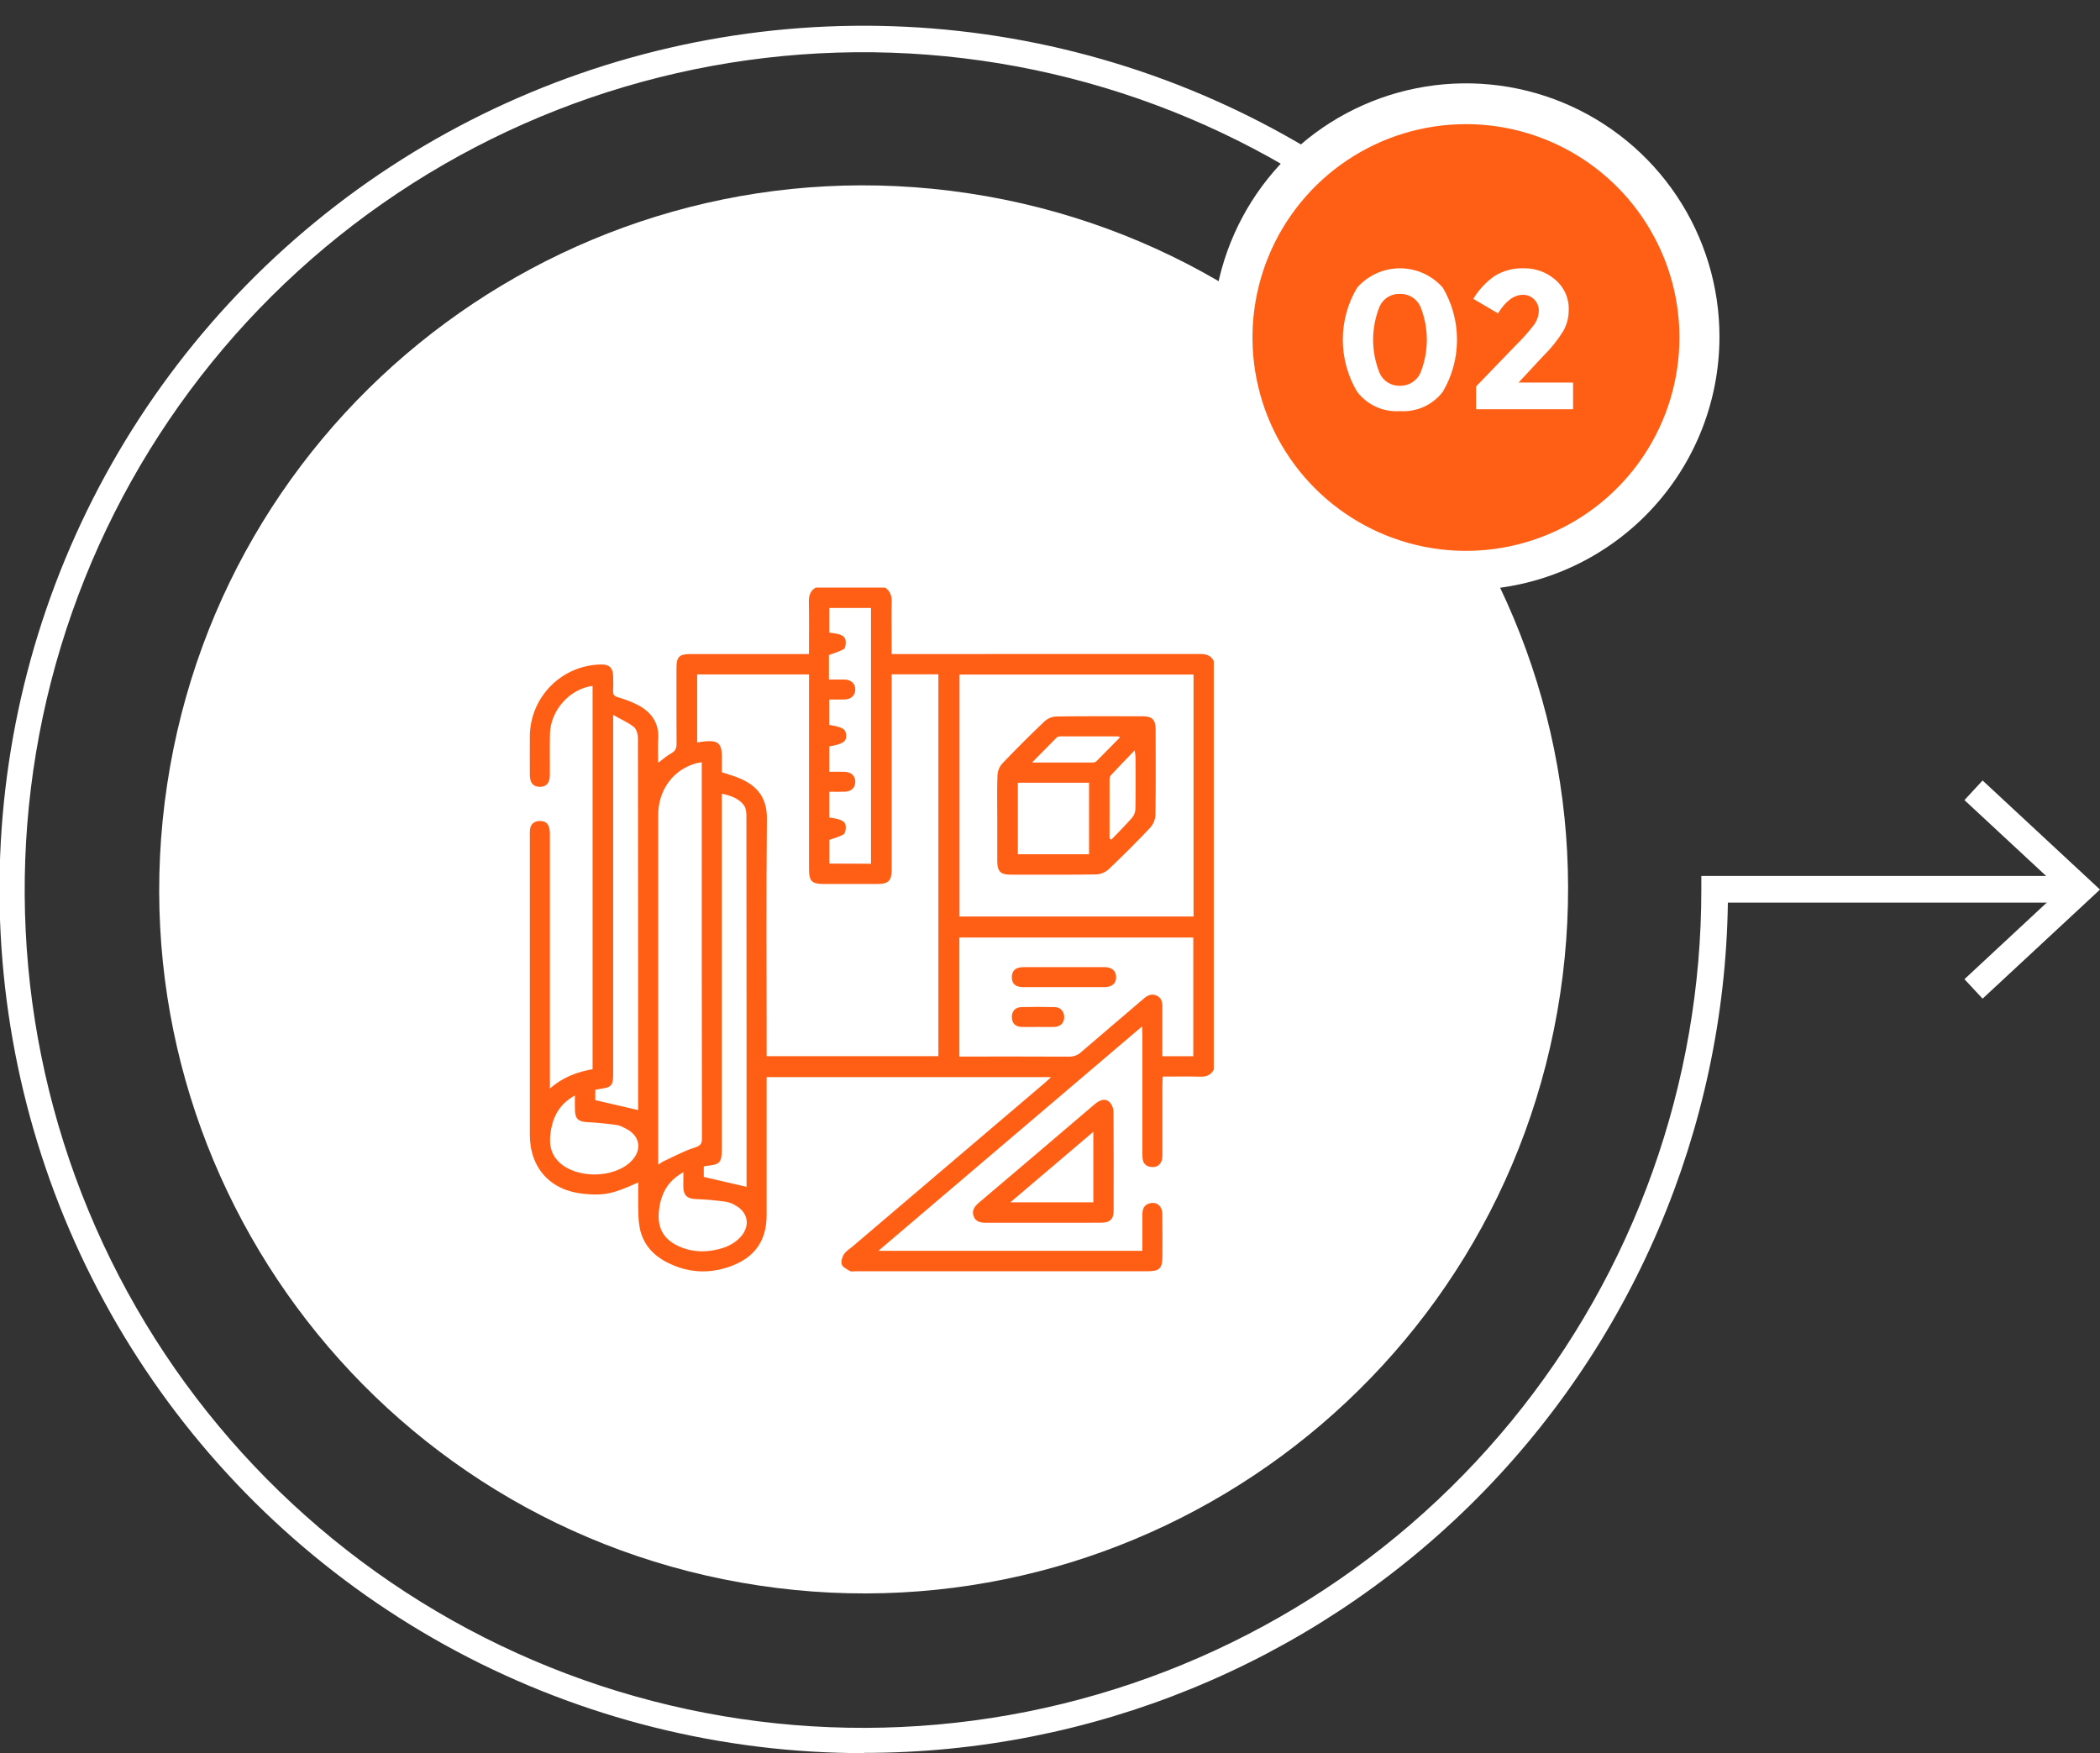 <?xml version="1.0" encoding="UTF-8"?> <svg xmlns="http://www.w3.org/2000/svg" width="218" height="182" viewBox="0 0 218 182" fill="none"><rect x="0" y="0" width="218" height="182" fill="#333333" stroke="none"/><g clip-path="url(#clip0_48_54)"><path d="M161.957 103.221C167.975 63.311 140.482 26.082 100.55 20.067C60.619 14.053 23.369 41.531 17.352 81.441C11.334 121.351 38.827 158.58 78.758 164.595C118.69 170.609 155.939 143.131 161.957 103.221Z" fill="white"></path><path d="M89.699 182C74.942 182.007 60.412 178.375 47.395 171.427C34.379 164.479 23.278 154.429 15.077 142.168C6.876 129.906 1.828 115.813 0.38 101.135C-1.068 86.458 1.128 71.65 6.775 58.024C12.422 44.398 21.345 32.374 32.753 23.019C44.161 13.664 57.702 7.265 72.175 4.391C86.649 1.517 101.609 2.255 115.728 6.541C129.848 10.827 142.692 18.527 153.122 28.961L151.156 30.926C136.922 16.686 118.188 7.821 98.147 5.842C78.106 3.862 57.998 8.891 41.251 20.071C24.504 31.25 12.155 47.889 6.31 67.151C0.464 86.412 1.483 107.104 9.193 125.698C16.904 144.293 30.828 159.639 48.592 169.121C66.357 178.603 86.861 181.634 106.611 177.697C126.361 173.759 144.134 163.098 156.899 147.53C169.664 131.961 176.631 112.45 176.614 92.322V90.938H214.995V93.707H179.37C179.028 117.245 169.428 139.702 152.647 156.22C135.865 172.738 113.252 181.989 89.699 181.972V182Z" fill="white"></path><path d="M205.811 103.674L203.928 101.653L213.928 92.35L203.928 83.061L205.811 81.026L218 92.35L205.811 103.674Z" fill="white"></path><path d="M176.134 38.883C178.264 25.697 169.295 13.282 156.102 11.153C142.909 9.025 130.487 17.989 128.357 31.175C126.227 44.361 135.196 56.776 148.389 58.904C161.583 61.033 174.004 52.069 176.134 38.883Z" fill="#FF5F15"></path><path d="M152.18 61.257C146.976 61.257 141.887 59.715 137.56 56.825C133.232 53.934 129.859 49.827 127.867 45.02C125.875 40.214 125.354 34.926 126.369 29.823C127.385 24.721 129.891 20.035 133.572 16.356C137.252 12.678 141.941 10.172 147.046 9.158C152.151 8.143 157.443 8.664 162.252 10.654C167.06 12.645 171.17 16.016 174.062 20.342C176.954 24.667 178.497 29.753 178.497 34.955C178.497 38.409 177.817 41.829 176.494 45.02C175.171 48.212 173.233 51.111 170.789 53.553C168.346 55.996 165.444 57.933 162.252 59.255C159.059 60.577 155.636 61.257 152.18 61.257V61.257ZM152.18 12.888C147.797 12.888 143.513 14.187 139.868 16.621C136.224 19.055 133.383 22.514 131.706 26.562C130.029 30.609 129.59 35.062 130.445 39.359C131.3 43.656 133.411 47.602 136.51 50.7C139.609 53.798 143.558 55.907 147.857 56.762C152.156 57.617 156.612 57.178 160.661 55.501C164.711 53.825 168.172 50.986 170.607 47.343C173.042 43.701 174.342 39.419 174.342 35.038C174.342 29.163 172.007 23.53 167.851 19.376C163.695 15.222 158.058 12.888 152.18 12.888Z" fill="white"></path><path d="M145.324 42.679C144.473 42.739 143.621 42.585 142.845 42.232C142.068 41.879 141.393 41.338 140.878 40.658C139.908 39.027 139.395 37.164 139.395 35.266C139.395 33.368 139.908 31.506 140.878 29.874C141.433 29.239 142.118 28.731 142.886 28.382C143.654 28.034 144.488 27.853 145.331 27.853C146.175 27.853 147.009 28.034 147.777 28.382C148.545 28.731 149.229 29.239 149.784 29.874C150.745 31.509 151.252 33.37 151.252 35.266C151.252 37.162 150.745 39.024 149.784 40.658C149.267 41.339 148.589 41.88 147.81 42.232C147.031 42.585 146.177 42.739 145.324 42.679V42.679ZM143.219 31.812C142.318 34.032 142.318 36.515 143.219 38.734C143.399 39.138 143.695 39.48 144.07 39.714C144.445 39.948 144.882 40.065 145.324 40.049C145.768 40.062 146.205 39.945 146.582 39.711C146.959 39.477 147.259 39.137 147.444 38.734C148.344 36.515 148.344 34.032 147.444 31.812C147.258 31.411 146.958 31.073 146.581 30.841C146.204 30.61 145.767 30.495 145.324 30.511C144.883 30.492 144.447 30.606 144.071 30.838C143.696 31.07 143.399 31.41 143.219 31.812V31.812Z" fill="white"></path><path d="M159.203 33.778C159.535 33.348 159.724 32.825 159.743 32.283C159.75 32.063 159.711 31.844 159.63 31.639C159.549 31.435 159.428 31.248 159.272 31.092C159.117 30.932 158.929 30.805 158.721 30.722C158.514 30.638 158.291 30.6 158.067 30.608C157.167 30.608 156.308 31.245 155.505 32.532L152.942 31.023C153.507 30.092 154.256 29.286 155.145 28.656C156.063 28.092 157.128 27.813 158.206 27.853C159.4 27.839 160.558 28.263 161.461 29.044C161.922 29.434 162.287 29.926 162.527 30.481C162.767 31.035 162.876 31.638 162.846 32.242C162.843 32.989 162.647 33.723 162.278 34.373C161.693 35.317 160.995 36.187 160.2 36.962L157.638 39.717H163.303V42.486H153.233V40.118L157.388 35.813C158.04 35.178 158.647 34.498 159.203 33.778V33.778Z" fill="white"></path><g clip-path="url(#clip1_48_54)"><path d="M126 68.624V111.046C125.705 111.594 125.255 111.791 124.63 111.775C123.342 111.739 122.053 111.764 120.705 111.764C120.69 112.082 120.669 112.329 120.669 112.575C120.669 114.908 120.669 117.242 120.669 119.575C120.675 119.783 120.67 119.992 120.652 120.199C120.583 120.828 120.197 121.188 119.602 121.157C119.007 121.127 118.654 120.824 118.607 120.216C118.589 119.987 118.591 119.755 118.591 119.521C118.591 115.477 118.591 111.434 118.591 107.391C118.591 107.155 118.571 106.92 118.556 106.558L91.186 129.854H118.589C118.589 128.571 118.589 127.327 118.589 126.084C118.589 125.529 118.755 125.073 119.352 124.92C120.08 124.736 120.647 125.198 120.661 126.015C120.684 127.47 120.67 128.932 120.669 130.382C120.669 131.699 120.391 131.974 119.095 131.974H88.795C88.61 131.974 88.389 132.035 88.248 131.954C87.928 131.772 87.502 131.574 87.391 131.28C87.279 130.987 87.42 130.517 87.602 130.218C87.798 129.898 88.17 129.686 88.469 129.432L108.475 112.404C108.671 112.236 108.854 112.055 109.107 111.822H79.582V112.71C79.582 117.192 79.582 121.675 79.582 126.156C79.582 128.705 78.436 130.426 76.097 131.362C74.084 132.168 72.038 132.211 70.016 131.404C68.337 130.735 67.006 129.665 66.494 127.85C66.343 127.222 66.267 126.579 66.269 125.934C66.234 124.89 66.259 123.841 66.259 122.749C63.664 123.94 62.737 124.138 60.634 123.94C57.16 123.622 55.004 121.278 55.004 117.8V86.822C54.994 86.59 54.998 86.358 55.017 86.127C55.086 85.571 55.415 85.262 55.982 85.231C56.723 85.192 57.082 85.621 57.084 86.555C57.084 95.08 57.084 103.606 57.084 112.132V113.012C58.438 111.818 59.933 111.275 61.516 111V71.204C59.1 71.534 57.139 73.763 57.089 76.218C57.06 77.626 57.089 79.036 57.08 80.446C57.08 81.279 56.72 81.696 56.028 81.685C55.336 81.674 55.005 81.268 55.003 80.418C55.003 79.078 54.99 77.737 55.003 76.398C55.025 74.436 55.815 72.56 57.205 71.174C58.595 69.787 60.472 69.001 62.435 68.983C63.241 68.972 63.621 69.326 63.648 70.149C63.666 70.681 63.675 71.213 63.648 71.744C63.629 72.145 63.787 72.276 64.172 72.393C64.926 72.603 65.655 72.892 66.348 73.257C67.669 73.998 68.432 75.108 68.329 76.71C68.279 77.501 68.321 78.3 68.321 79.188C68.849 78.799 69.245 78.439 69.7 78.189C70.131 77.953 70.235 77.653 70.232 77.19C70.213 74.58 70.221 71.969 70.224 69.359C70.224 68.181 70.509 67.899 71.7 67.898H83.98C83.98 66.013 84.002 64.235 83.969 62.458C83.956 61.821 84.119 61.331 84.674 61H91.886C92.41 61.357 92.581 61.849 92.569 62.478C92.534 63.677 92.559 64.877 92.559 66.077V67.899H93.554C103.845 67.899 114.135 67.896 124.424 67.891C125.091 67.889 125.675 67.955 126 68.624ZM92.562 70.006V70.912C92.562 77.38 92.562 83.849 92.562 90.318C92.562 91.429 92.224 91.769 91.12 91.77C89.248 91.77 87.376 91.77 85.505 91.77C84.285 91.77 83.987 91.476 83.985 90.269V70.017H72.372V77.076C72.711 77.03 72.983 76.979 73.257 76.957C74.553 76.854 74.924 77.204 74.935 78.503C74.935 79.075 74.935 79.646 74.935 80.17C75.617 80.399 76.222 80.558 76.79 80.802C78.631 81.588 79.633 82.835 79.61 85.002C79.534 92.919 79.582 100.85 79.584 108.775V109.644H97.412V70.006H92.562ZM123.901 70.028H99.607V95.144H123.901V70.028ZM99.594 109.684H100.378C103.912 109.684 107.447 109.675 110.981 109.695C111.44 109.71 111.885 109.544 112.222 109.233C114.389 107.361 116.579 105.516 118.752 103.652C119.153 103.306 119.57 103.126 120.076 103.359C120.581 103.592 120.666 104.028 120.665 104.517C120.665 105.926 120.665 107.335 120.665 108.744C120.665 109.034 120.665 109.326 120.665 109.65H123.876V97.328H99.594V109.684ZM68.335 120.914C68.487 120.796 68.647 120.688 68.814 120.592C69.893 120.094 70.948 119.512 72.072 119.149C72.665 118.957 72.871 118.806 72.869 118.17C72.847 105.424 72.84 92.679 72.849 79.933V79.133C72.571 79.183 72.398 79.201 72.229 79.25C69.867 79.925 68.329 82.028 68.329 84.603C68.329 96.449 68.329 108.294 68.329 120.138L68.335 120.914ZM63.653 74.225V75.359C63.653 87.392 63.653 99.424 63.653 111.457C63.653 112.707 63.498 112.882 62.272 113.046C62.116 113.067 61.965 113.11 61.796 113.146V114.212L66.242 115.242V99.781C66.242 92.066 66.236 84.353 66.224 76.64C66.224 76.242 66.085 75.701 65.807 75.478C65.224 75.005 64.504 74.705 63.66 74.225H63.653ZM77.499 123.208V122.477C77.499 117.118 77.499 111.76 77.499 106.401C77.499 99.149 77.493 91.896 77.483 84.642C77.483 84.274 77.412 83.825 77.197 83.556C76.65 82.87 75.845 82.595 74.931 82.396V83.379C74.931 95.298 74.931 107.217 74.931 119.135C74.931 120.741 74.792 120.901 73.197 121.051C73.157 121.051 73.119 121.088 73.058 121.119V122.183L77.499 123.208ZM90.419 89.669V63.118H86.09V65.677C87.417 65.816 87.778 66.018 87.798 66.694C87.798 66.931 87.745 67.3 87.592 67.388C87.139 67.644 86.62 67.787 86.051 68.005V70.545H86.897C87.15 70.545 87.404 70.545 87.659 70.545C88.369 70.57 88.788 70.962 88.784 71.58C88.78 72.198 88.367 72.597 87.649 72.618C87.129 72.634 86.608 72.618 86.082 72.618V75.257C87.452 75.466 87.814 75.69 87.842 76.329C87.871 76.999 87.503 77.244 86.09 77.486V80.125C86.646 80.125 87.179 80.11 87.703 80.125C88.369 80.15 88.773 80.542 88.785 81.145C88.799 81.77 88.378 82.177 87.674 82.195C87.15 82.209 86.626 82.195 86.09 82.195V84.871C87.47 85.064 87.823 85.277 87.8 85.952C87.792 86.191 87.716 86.546 87.553 86.635C87.113 86.876 86.61 87.002 86.097 87.191V89.65L90.419 89.669ZM59.683 113.722C58.201 114.546 57.505 115.715 57.22 117.185C56.966 118.493 57.034 119.712 58.093 120.695C59.907 122.38 63.714 122.328 65.493 120.588C66.702 119.407 66.466 117.906 64.959 117.159C64.65 117.006 64.328 116.828 63.997 116.785C62.997 116.653 61.991 116.54 60.984 116.497C60.074 116.46 59.711 116.174 59.686 115.275C59.672 114.817 59.683 114.358 59.683 113.722ZM70.937 121.702C69.247 122.623 68.575 124.027 68.4 125.744C68.225 127.461 68.867 128.64 70.435 129.366C71.674 129.942 72.969 130.03 74.293 129.754C75.308 129.543 76.238 129.151 76.933 128.351C77.882 127.259 77.66 125.898 76.412 125.179C76.102 124.976 75.757 124.835 75.394 124.762C74.37 124.623 73.339 124.517 72.307 124.484C71.334 124.448 70.948 124.133 70.934 123.173C70.938 122.719 70.944 122.266 70.944 121.702H70.937Z" fill="#FF5F15"></path><path d="M108.219 126.941C106.281 126.941 104.342 126.941 102.402 126.941C101.846 126.941 101.313 126.882 101.081 126.283C100.849 125.684 101.155 125.249 101.619 124.856C105.616 121.47 109.606 118.076 113.589 114.674C114.267 114.097 114.806 113.999 115.227 114.462C115.448 114.718 115.576 115.041 115.591 115.379C115.616 118.817 115.61 122.256 115.605 125.694C115.605 126.566 115.227 126.93 114.313 126.934C112.282 126.948 110.25 126.941 108.219 126.941ZM113.499 117.496L104.885 124.819H113.499V117.496Z" fill="#FF5F15"></path><path d="M103.525 84.984C103.525 83.484 103.489 81.982 103.547 80.484C103.57 80.036 103.743 79.61 104.037 79.272C105.471 77.769 106.942 76.302 108.448 74.869C108.786 74.571 109.216 74.399 109.666 74.38C112.643 74.339 115.622 74.354 118.6 74.359C119.62 74.359 119.963 74.709 119.966 75.748C119.966 78.704 119.992 81.659 119.945 84.613C119.917 85.106 119.721 85.576 119.389 85.942C118 87.417 116.552 88.852 115.083 90.248C114.733 90.564 114.285 90.751 113.814 90.777C110.837 90.823 107.858 90.805 104.879 90.801C103.862 90.801 103.528 90.451 103.525 89.412C103.522 87.937 103.525 86.459 103.525 84.984ZM105.663 81.26V88.684H113.055V81.257L105.663 81.26ZM116.279 76.537C116.204 76.497 116.123 76.467 116.04 76.448C114.059 76.443 112.078 76.443 110.098 76.448C109.961 76.438 109.825 76.473 109.711 76.549C108.878 77.382 108.053 78.225 107.137 79.158C109.324 79.158 111.369 79.158 113.414 79.158C113.549 79.168 113.683 79.132 113.795 79.054C114.621 78.221 115.434 77.389 116.279 76.532V76.537ZM115.181 87.052L115.37 87.165C116.086 86.417 116.819 85.688 117.501 84.913C117.718 84.66 117.846 84.344 117.867 84.012C117.9 82.213 117.885 80.413 117.881 78.614C117.881 78.446 117.84 78.278 117.792 77.894C116.886 78.838 116.104 79.644 115.337 80.465C115.238 80.587 115.184 80.739 115.183 80.896C115.178 82.946 115.181 84.996 115.181 87.046V87.052Z" fill="#FF5F15"></path><path d="M110.434 102.475C109.026 102.475 107.618 102.482 106.21 102.475C105.41 102.475 105.034 102.121 105.038 101.438C105.042 100.754 105.442 100.406 106.228 100.404C109.044 100.396 111.86 100.396 114.677 100.404C115.442 100.404 115.87 100.807 115.865 101.456C115.859 102.105 115.434 102.471 114.659 102.477C113.25 102.485 111.843 102.475 110.434 102.475Z" fill="#FF5F15"></path><path d="M107.775 106.612C107.2 106.612 106.623 106.629 106.048 106.612C105.409 106.59 105.059 106.231 105.039 105.626C105.02 104.995 105.38 104.567 106.035 104.551C107.186 104.523 108.337 104.523 109.488 104.551C110.099 104.566 110.47 104.995 110.473 105.577C110.473 106.195 110.094 106.59 109.432 106.612C108.881 106.627 108.328 106.612 107.775 106.612Z" fill="#FF5F15"></path></g></g><defs><clipPath id="clip0_48_54"><rect width="218" height="182" fill="white"></rect></clipPath><clipPath id="clip1_48_54"><rect width="71" height="71" fill="white" transform="translate(55 61)"></rect></clipPath></defs></svg> 